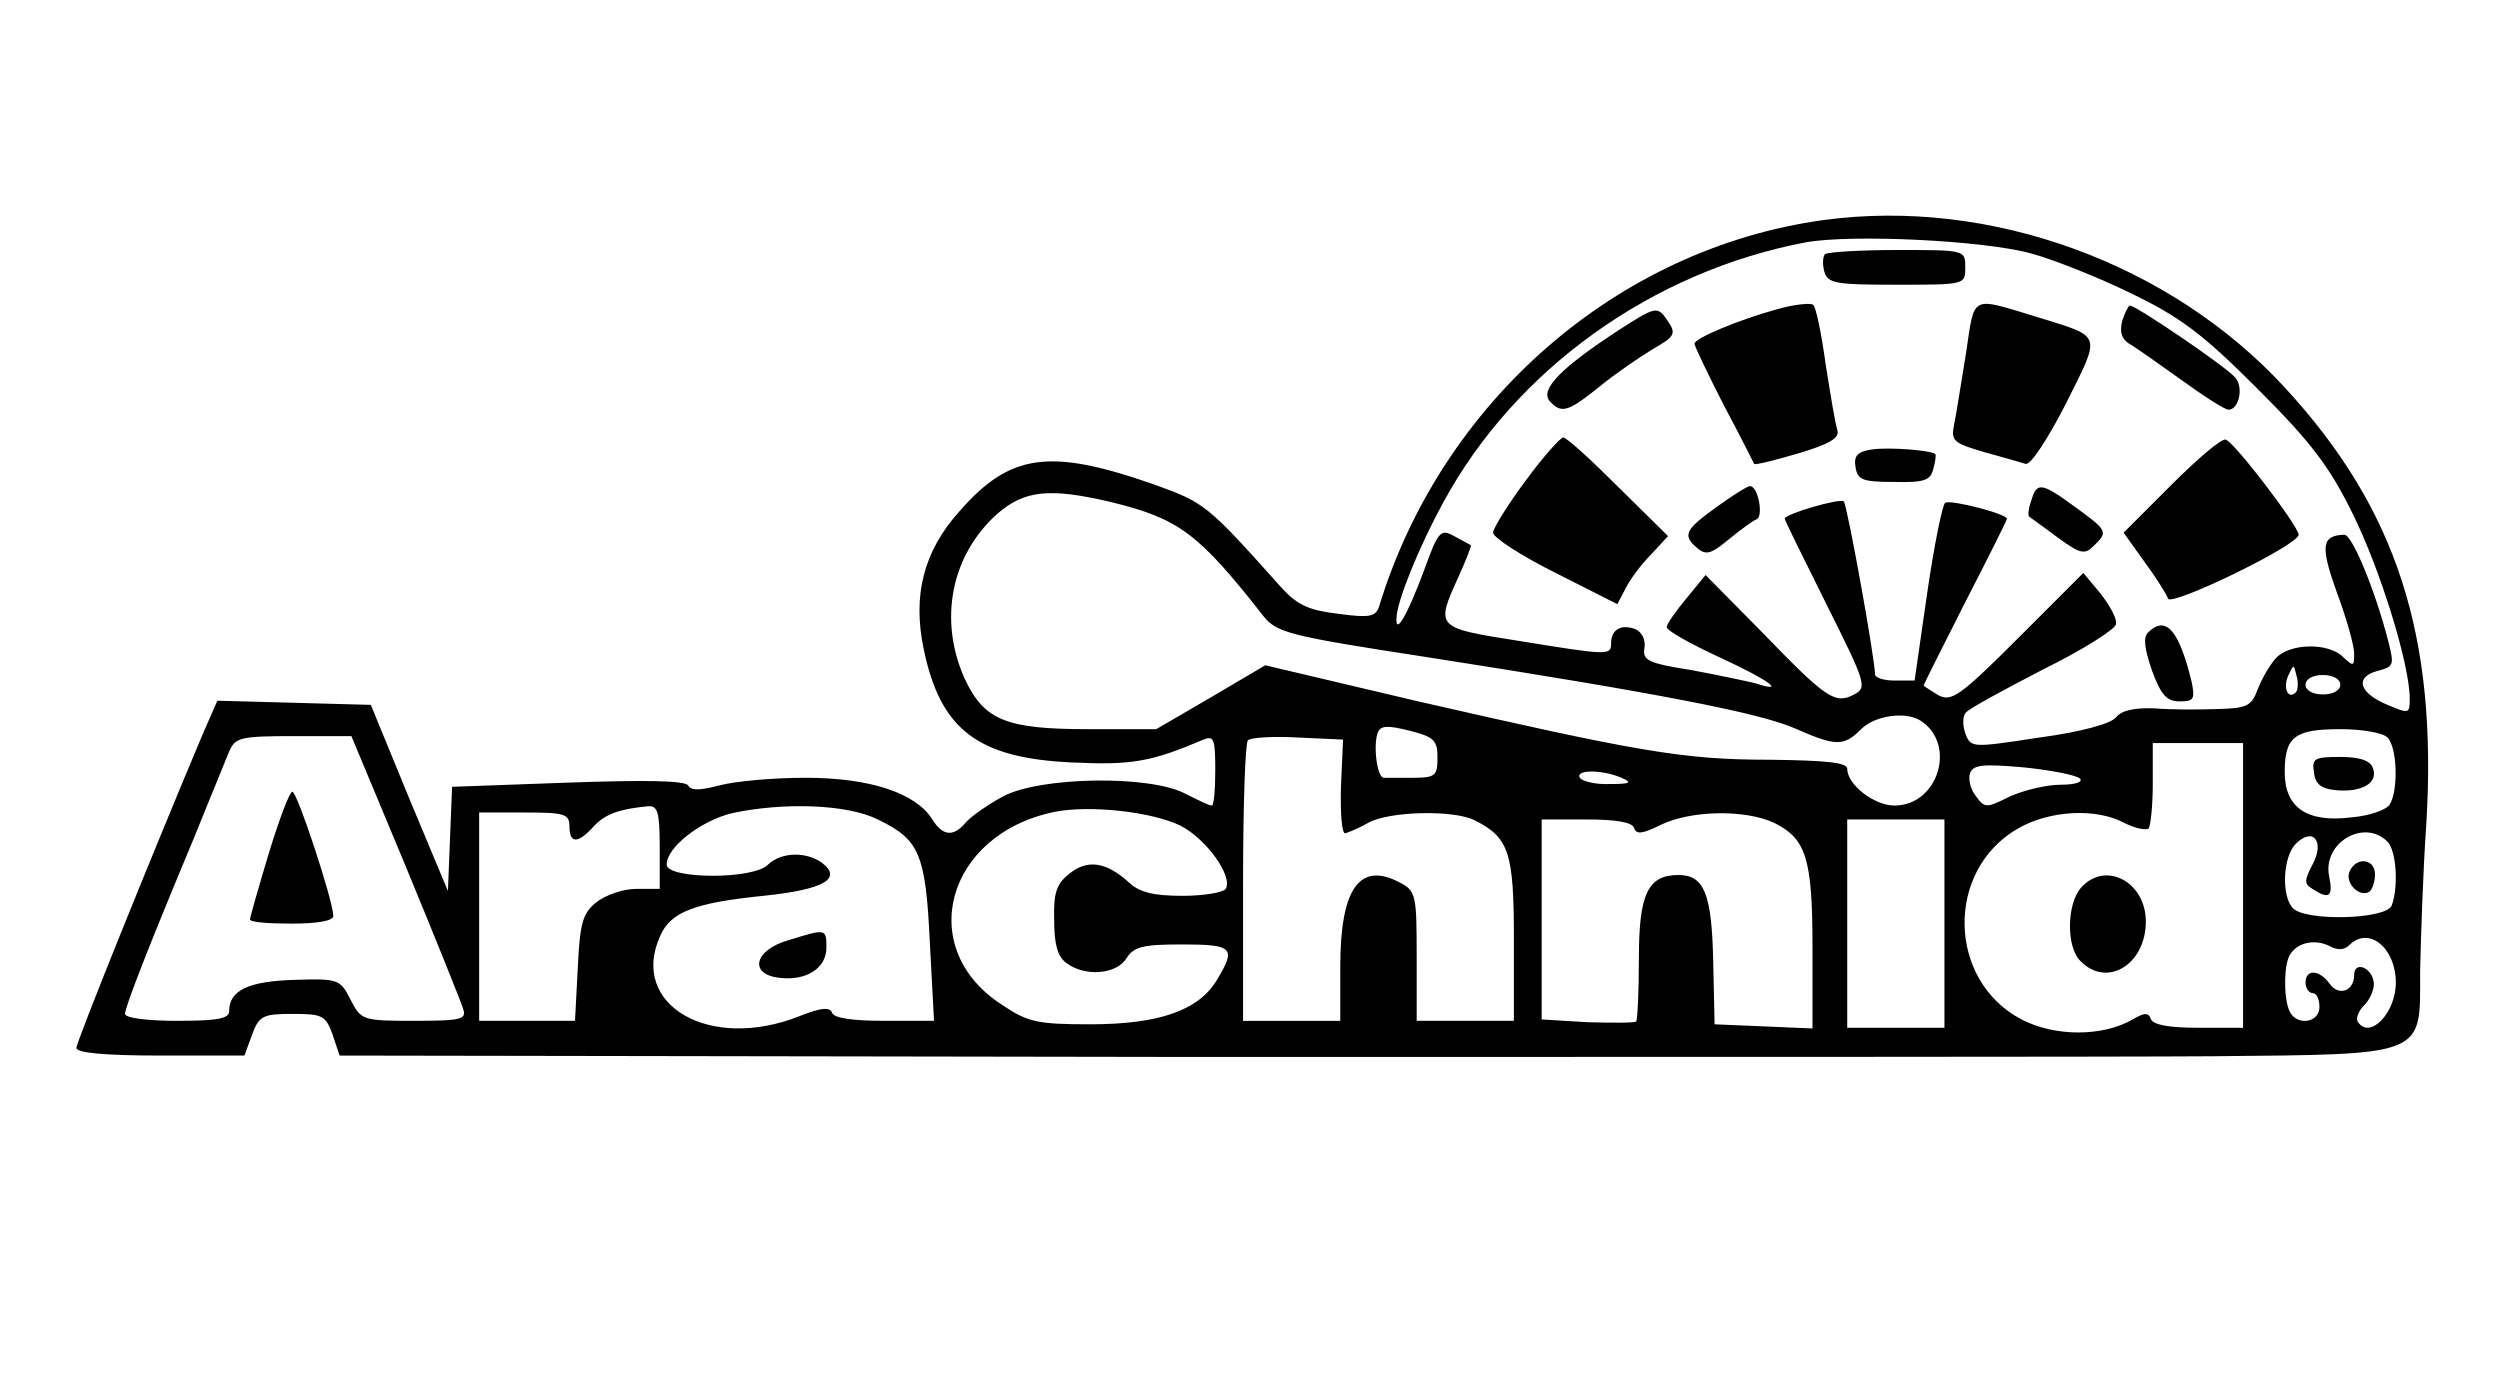 <?xml version="1.0" encoding="UTF-8" standalone="no"?>
<!DOCTYPE svg PUBLIC "-//W3C//DTD SVG 20010904//EN" "http://www.w3.org/TR/2001/REC-SVG-20010904/DTD/svg10.dtd">
<svg version="1.0" xmlns="http://www.w3.org/2000/svg" width="360pt" height="200pt" viewBox="0 0 360 200" preserveAspectRatio="xMidYMid meet">

<g transform="translate(0,200) scale(0.1,-0.1)" fill="#000000" stroke="none">
<path d="M2625 1683 c-296 -41 -549 -261 -639 -556 -5 -15 -13 -17 -58 -11 -42 5 -59 12 -82 37 -109 122 -111 123 -186 150 -149 52 -206 44 -279 -40 -51 -57 -67 -120 -51 -197 24 -117 78 -158 215 -164 85 -4 113 1 188 33 15 6 17 1 17 -44 0 -28 -2 -51 -5 -51 -4 0 -20 8 -38 17 -50 27 -209 25 -263 -4 -22 -12 -46 -29 -53 -37 -18 -22 -34 -20 -49 5 -24 37 -89 59 -182 59 -47 0 -102 -5 -124 -11 -27 -7 -41 -8 -45 0 -5 7 -61 8 -174 4 l-166 -6 -3 -75 -3 -75 -56 134 -55 134 -111 3 -110 3 -21 -48 c-70 -166 -182 -443 -182 -452 0 -7 40 -11 121 -11 l121 0 11 30 c10 27 15 30 58 30 43 0 48 -2 58 -30 l10 -30 1223 -2 c673 0 1336 0 1473 1 311 3 300 -1 300 122 1 46 4 143 9 214 16 270 -43 452 -203 626 -165 180 -426 275 -666 242z m300 -48 c33 -9 98 -35 145 -58 70 -34 102 -58 180 -136 78 -78 104 -112 138 -181 40 -81 82 -217 82 -266 0 -22 -1 -22 -32 -9 -41 17 -48 40 -14 49 23 6 24 8 15 43 -19 74 -52 153 -63 153 -33 -1 -35 -16 -11 -83 14 -37 25 -77 25 -88 0 -19 -1 -19 -16 -5 -21 21 -77 20 -97 -2 -8 -9 -20 -29 -26 -45 -9 -24 -16 -27 -58 -28 -27 -1 -67 -1 -91 1 -29 1 -47 -3 -55 -13 -7 -9 -50 -21 -110 -29 -98 -15 -99 -15 -107 6 -4 12 -4 25 1 30 5 6 55 33 111 62 57 28 104 58 105 65 2 8 -9 27 -22 44 l-25 30 -94 -94 c-84 -84 -96 -92 -115 -82 -11 7 -21 13 -21 14 0 1 27 55 60 120 33 64 60 118 60 120 0 7 -81 28 -89 23 -4 -3 -16 -62 -26 -131 l-18 -125 -29 0 c-15 0 -28 4 -28 9 0 22 -40 244 -45 249 -5 5 -85 -18 -85 -25 0 -2 27 -57 60 -123 57 -114 59 -120 40 -130 -28 -15 -41 -5 -134 91 l-80 81 -27 -33 c-16 -19 -29 -38 -29 -42 0 -5 34 -24 75 -43 72 -33 99 -53 53 -38 -12 3 -54 12 -92 19 -63 10 -71 14 -68 32 2 12 -4 23 -13 27 -21 8 -35 -1 -35 -20 0 -18 -3 -18 -132 3 -121 19 -121 19 -88 92 11 24 19 45 18 46 -2 1 -13 7 -24 13 -20 11 -23 7 -44 -51 -24 -64 -41 -93 -39 -66 1 24 32 101 67 165 104 192 301 333 522 375 66 12 256 3 325 -16z m-1325 -358 c98 -24 126 -45 220 -165 19 -23 37 -28 233 -58 340 -53 482 -81 532 -103 59 -26 70 -26 95 -1 20 20 65 26 86 12 52 -34 25 -122 -38 -122 -29 0 -68 30 -68 53 0 9 -30 12 -113 13 -124 0 -190 12 -509 85 l-216 51 -78 -46 -79 -46 -98 0 c-119 0 -150 13 -178 73 -38 85 -19 178 47 237 39 34 75 38 164 17z m1706 -274 c-11 -11 -19 6 -11 24 8 17 8 17 12 0 3 -10 2 -21 -1 -24z m64 11 c0 -8 -10 -14 -25 -14 -15 0 -25 6 -25 14 0 8 10 14 25 14 15 0 25 -6 25 -14z m-1300 -105 c0 -26 -3 -29 -35 -29 -19 0 -38 0 -42 0 -10 -1 -16 47 -9 65 4 10 13 11 45 3 36 -9 41 -14 41 -39z m1368 29 c14 -14 16 -76 3 -97 -5 -7 -29 -16 -55 -18 -64 -8 -96 14 -96 65 0 51 14 62 80 62 31 0 61 -5 68 -12z m-2854 -185 c43 -104 80 -196 83 -206 5 -15 -3 -17 -71 -17 -74 0 -76 1 -91 30 -15 30 -18 31 -81 29 -66 -2 -94 -15 -94 -45 0 -11 -17 -14 -75 -14 -42 0 -75 4 -75 10 0 10 36 102 100 255 22 55 45 110 50 123 9 20 16 22 93 22 l83 0 78 -187z m1347 115 c-1 -38 1 -68 6 -68 4 1 19 7 33 15 30 17 123 19 153 4 50 -25 57 -46 57 -171 l0 -118 -70 0 -70 0 0 93 c0 88 -1 94 -24 106 -58 31 -86 -8 -86 -121 l0 -78 -70 0 -70 0 0 198 c0 109 3 202 7 206 4 4 36 6 72 4 l65 -3 -3 -67z m1299 -143 l0 -205 -64 0 c-42 0 -66 4 -69 13 -3 9 -9 9 -26 -1 -43 -25 -112 -25 -160 0 -107 56 -110 215 -5 275 45 26 112 30 153 8 16 -8 31 -11 35 -8 3 4 6 33 6 65 l0 58 65 0 65 0 0 -205z m-235 154 c5 -5 -6 -9 -28 -9 -20 0 -53 -8 -73 -17 -34 -17 -36 -17 -49 1 -8 10 -11 25 -8 33 5 12 19 13 77 8 39 -4 75 -11 81 -16z m-660 1 c16 -7 13 -9 -17 -9 -20 -1 -40 4 -43 9 -7 12 32 12 60 0z m-1385 -100 l0 -60 -34 0 c-19 0 -44 -9 -57 -19 -20 -16 -24 -30 -27 -95 l-4 -76 -69 0 -69 0 0 150 0 150 65 0 c58 0 65 -2 65 -20 0 -25 12 -25 34 -1 17 19 38 26 79 30 14 1 17 -8 17 -59z m314 40 c60 -29 69 -49 75 -178 l6 -112 -72 0 c-46 0 -73 4 -75 12 -3 8 -16 7 -46 -5 -130 -52 -247 16 -201 116 15 34 50 47 148 57 88 9 115 25 84 48 -23 16 -58 15 -77 -3 -21 -22 -146 -21 -146 0 0 25 49 63 94 74 74 16 166 13 210 -9z m436 -9 c37 -19 76 -73 65 -91 -3 -5 -31 -10 -62 -10 -42 0 -62 5 -77 19 -33 30 -60 34 -86 13 -19 -15 -23 -28 -22 -67 0 -35 5 -53 18 -62 27 -20 72 -16 86 7 11 17 24 20 80 20 74 0 78 -5 51 -50 -26 -45 -84 -65 -183 -65 -76 0 -90 3 -127 28 -126 81 -81 246 76 278 51 10 140 0 181 -20z m855 4 c46 -23 55 -51 55 -181 l0 -115 -70 3 -71 3 -2 91 c-2 97 -13 124 -50 124 -44 0 -57 -27 -57 -120 0 -48 -2 -89 -4 -91 -2 -2 -34 -2 -70 -1 l-66 4 0 144 0 144 64 0 c43 0 66 -4 69 -12 3 -10 12 -9 38 4 43 21 121 23 164 3z m245 -145 l0 -150 -70 0 -70 0 0 150 0 150 70 0 70 0 0 -150z m530 85 c-12 -23 -12 -28 0 -35 24 -16 30 -11 24 18 -10 48 50 84 84 50 13 -13 16 -66 6 -92 -8 -20 -123 -23 -142 -4 -17 17 -15 74 4 93 25 25 42 3 24 -30z m53 -116 c28 28 67 -4 67 -54 0 -44 -38 -83 -55 -56 -3 5 2 17 11 25 8 9 14 24 12 33 -4 21 -28 29 -28 9 0 -23 -22 -31 -35 -13 -15 21 -35 22 -35 2 0 -8 5 -15 10 -15 6 0 10 -9 10 -20 0 -24 -35 -28 -44 -4 -8 21 -7 67 2 80 11 17 35 22 56 12 12 -7 22 -6 29 1z"/>
<path d="M2628 1634 c-3 -3 -4 -14 -1 -25 5 -17 15 -19 104 -19 99 0 99 0 99 25 0 25 0 25 -98 25 -54 0 -101 -3 -104 -6z"/>
<path d="M2560 1555 c-55 -15 -120 -42 -120 -50 0 -3 19 -43 42 -88 24 -45 43 -83 44 -85 1 -2 29 5 63 15 44 13 60 22 57 33 -3 8 -10 51 -17 95 -6 44 -14 83 -18 86 -3 3 -26 1 -51 -6z"/>
<path d="M2831 1491 c-7 -42 -14 -88 -17 -102 -5 -24 -1 -27 43 -40 26 -7 53 -15 60 -17 7 -2 32 36 58 87 51 102 53 95 -40 124 -99 30 -91 34 -104 -52z"/>
<path d="M2330 1524 c-81 -53 -112 -84 -99 -101 17 -19 26 -17 72 20 23 19 57 42 75 53 36 21 37 23 20 47 -12 16 -17 14 -68 -19z"/>
<path d="M3056 1538 c-4 -16 -1 -26 10 -33 9 -5 43 -29 75 -52 33 -24 63 -43 68 -43 15 0 22 32 10 46 -12 15 -143 104 -152 104 -2 0 -7 -10 -11 -22z"/>
<path d="M2197 1308 c-26 -35 -47 -69 -47 -75 0 -7 40 -33 90 -58 l89 -45 12 23 c6 12 22 34 36 48 l25 27 -72 71 c-39 39 -74 71 -79 71 -4 0 -29 -28 -54 -62z"/>
<path d="M3126 1301 l-68 -68 30 -42 c17 -23 32 -47 34 -53 4 -12 188 77 188 92 0 12 -92 133 -105 137 -6 2 -41 -28 -79 -66z"/>
<path d="M2697 1353 c-22 -3 -28 -9 -25 -26 3 -18 10 -21 55 -21 44 -1 53 2 57 19 3 10 4 20 3 21 -7 6 -67 10 -90 7z"/>
<path d="M2472 1270 c-46 -33 -50 -41 -27 -60 12 -10 20 -7 44 13 17 14 35 27 40 29 11 3 3 48 -9 48 -4 0 -26 -14 -48 -30z"/>
<path d="M2925 1279 c-4 -11 -5 -21 -3 -23 1 -1 20 -14 41 -30 33 -24 39 -25 52 -12 21 20 20 22 -27 56 -49 36 -55 36 -63 9z"/>
<path d="M3093 1089 c-7 -7 -5 -23 6 -55 13 -35 21 -44 40 -44 20 0 22 3 17 28 -18 74 -37 97 -63 71z"/>
<path d="M3332 888 c2 -17 10 -24 33 -26 37 -3 60 11 52 32 -4 11 -19 16 -47 16 -37 0 -41 -2 -38 -22z"/>
<path d="M387 771 c-15 -50 -27 -92 -27 -95 0 -4 27 -6 60 -6 37 0 60 4 60 11 0 21 -52 179 -59 179 -4 0 -19 -40 -34 -89z"/>
<path d="M2997 722 c-21 -23 -22 -86 -1 -106 38 -39 94 -5 94 57 0 57 -58 88 -93 49z"/>
<path d="M1135 646 c-49 -14 -57 -49 -13 -54 39 -5 68 14 68 43 0 28 0 28 -55 11z"/>
<path d="M3383 744 c-6 -16 15 -37 29 -28 4 3 8 14 8 25 0 23 -28 26 -37 3z"/>
</g>
</svg>
